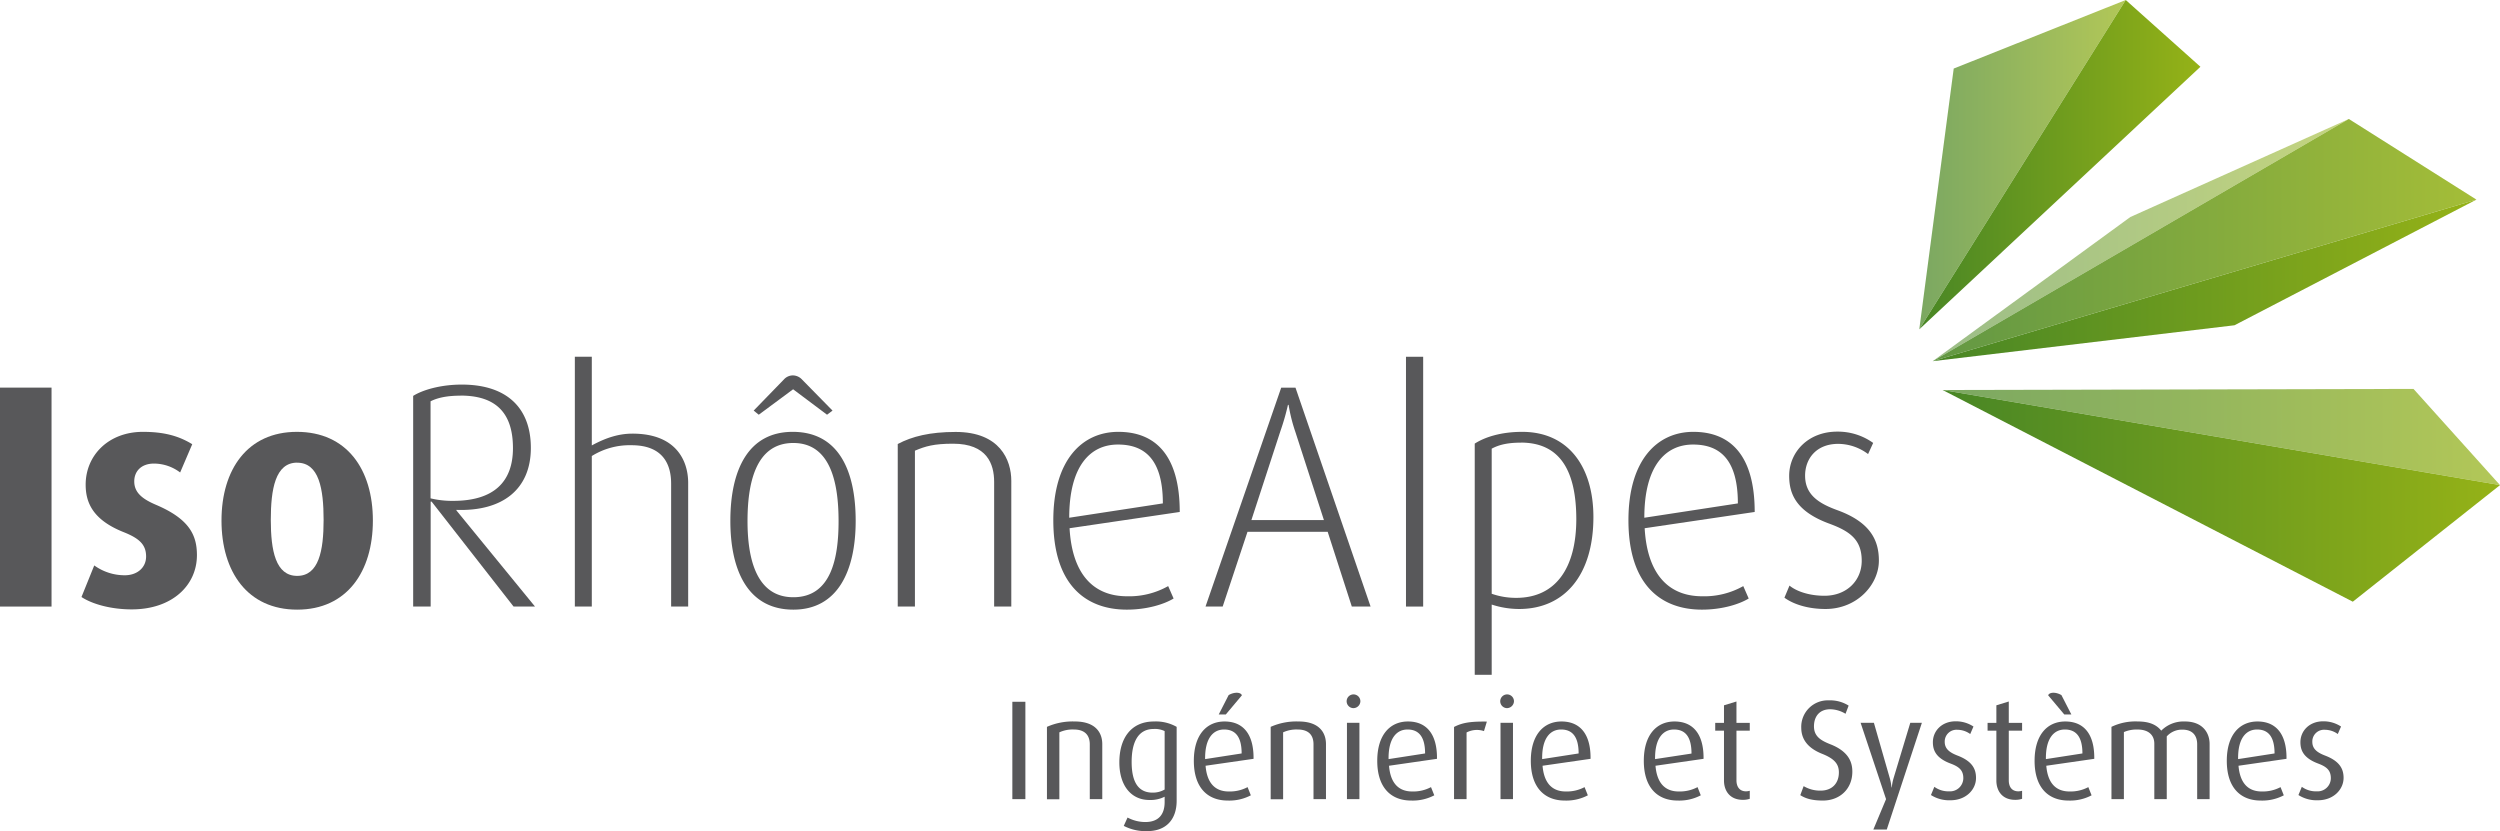 <svg xmlns="http://www.w3.org/2000/svg" xmlns:xlink="http://www.w3.org/1999/xlink" viewBox="0 0 884.33 293.99"><defs><style>.cls-1{fill:none;}.cls-2{clip-path:url(#clip-path);}.cls-3{fill:#58585a;}.cls-4,.cls-6{opacity:0.72;}.cls-4{fill:url(#linear-gradient);}.cls-5{fill:url(#linear-gradient-2);}.cls-6{fill:url(#linear-gradient-3);}.cls-7{fill:url(#linear-gradient-4);}.cls-8{fill:url(#linear-gradient-5);}.cls-9{opacity:0.86;fill:url(#linear-gradient-6);}.cls-10{opacity:0.55;fill:url(#linear-gradient-7);}</style><clipPath id="clip-path" transform="translate(-40.66 -49.44)"><rect class="cls-1" width="965.64" height="392.88"/></clipPath><linearGradient id="linear-gradient" x1="678.91" y1="58.24" x2="751.94" y2="58.24" gradientUnits="userSpaceOnUse"><stop offset="0" stop-color="#488625"/><stop offset="1" stop-color="#95b217"/></linearGradient><linearGradient id="linear-gradient-2" x1="678.91" y1="58.24" x2="778.36" y2="58.24" xlink:href="#linear-gradient"/><linearGradient id="linear-gradient-3" x1="687.15" y1="154.58" x2="884.33" y2="154.58" xlink:href="#linear-gradient"/><linearGradient id="linear-gradient-4" x1="687.15" y1="175.4" x2="884.33" y2="175.4" xlink:href="#linear-gradient"/><linearGradient id="linear-gradient-5" x1="683.65" y1="99.19" x2="875.99" y2="99.19" xlink:href="#linear-gradient"/><linearGradient id="linear-gradient-6" x1="683.65" y1="84.92" x2="875.99" y2="84.92" xlink:href="#linear-gradient"/><linearGradient id="linear-gradient-7" x1="683.65" y1="84.92" x2="830.85" y2="84.92" xlink:href="#linear-gradient"/></defs><g id="Calque_2" data-name="Calque 2"><g id="Calque_1-2" data-name="Calque 1"><g class="cls-2"><path class="cls-3" d="M40.66,264V186.55H58.89V264Z" transform="translate(-40.66 -49.44)"/><path class="cls-3" d="M87.25,265c-7.42,0-14.06-1.91-17.77-4.38L74,249.45a18.39,18.39,0,0,0,10.8,3.48c4.5,0,7.54-2.8,7.54-6.63,0-4-2.14-6.3-7.76-8.55-11.14-4.38-13.62-10.58-13.62-16.88,0-10.36,8.1-18.67,20.25-18.67,7.54,0,12.71,1.46,17.45,4.37l-4.28,10a15.44,15.44,0,0,0-9.23-3.15c-4.61,0-7,2.81-7,6.3,0,4.05,3,6.3,7.76,8.32,11.71,5,14.41,10.69,14.41,17.77C110.32,256.42,101.65,265,87.25,265Z" transform="translate(-40.66 -49.44)"/><path class="cls-3" d="M145.78,265.09c-17.54,0-26.77-13.38-26.77-31.51s9.23-31.38,26.67-31.38c17.66,0,26.88,13.27,26.88,31.38S163.34,265.09,145.78,265.09Zm0-52c-7.76,0-9.33,9.44-9.33,20.26s1.68,19.8,9.33,19.8,9.35-8.89,9.35-19.8S153.55,213.11,145.78,213.11Z" transform="translate(-40.66 -49.44)"/><path class="cls-3" d="M222.33,264l-29-37.13H193V264h-6.19V189.48c3.15-2,9.46-4,17.21-4,15.88,0,24.42,8.22,24.42,22.4,0,14.62-10,22.49-26.33,21.92V230l27.8,34Zm-18.79-74.6c-4.5,0-8,.67-10.58,2v34.32a32.79,32.79,0,0,0,8,.89c14.29,0,21.15-6.63,21.15-18.67C222.1,195.22,215.8,189.37,203.54,189.37Z" transform="translate(-40.66 -49.44)"/><path class="cls-3" d="M278.06,264V220.54c0-7-3-13.61-14-13.61A25.35,25.35,0,0,0,250,210.75V264H244V175.64H250V207c5.51-3,10-4.17,14.4-4.17,15.42,0,19.69,9.56,19.69,17.44V264Z" transform="translate(-40.66 -49.44)"/><path class="cls-3" d="M321.29,265.09c-16,0-22.28-13.74-22.28-31.4,0-18,6.3-31.49,22.05-31.49,16.1,0,22.28,13.5,22.28,31.49C343.34,251.35,337,265.09,321.29,265.09Zm0-58.95c-13.62,0-16.21,14.84-16.21,27.67S308,260.7,321.29,260.7c13.5,0,16-14.07,16-26.89S334.79,206.14,321.29,206.14Zm11.92-10-12-9-12.15,9-1.8-1.46,10.68-11a4.3,4.3,0,0,1,3.15-1.45,4.49,4.49,0,0,1,3.26,1.45l10.8,11Z" transform="translate(-40.66 -49.44)"/><path class="cls-3" d="M392.32,264v-44.1c0-6.31-2.49-13.51-14.52-13.51-6.75,0-9.79.89-13.5,2.47V264h-6.08v-57.5c5.07-2.69,11.37-4.27,20.48-4.27,15.64,0,19.69,9.9,19.69,17.32V264Z" transform="translate(-40.66 -49.44)"/><path class="cls-3" d="M419,236.29c.9,16.09,8.32,24.07,20.36,24.07a28,28,0,0,0,14.52-3.6l1.92,4.39c-3.27,2-9.35,3.94-16.55,3.94-14.62,0-26-8.89-26-31.62,0-21.37,10.24-31.27,23-31.27,13.06,0,21.72,8.2,21.72,28.34Zm17.1-29.6c-9.68,0-17.22,7.44-17.22,25.89L452,227.51C452,212.32,445.9,206.69,436.11,206.69Z" transform="translate(-40.66 -49.44)"/><path class="cls-3" d="M518.84,264l-8.54-26.45H481.94L473.16,264h-6.07l26.77-77.42h5.06L525.48,264Zm-20-61.88a57.34,57.34,0,0,1-2.36-9.46h-.23a84.22,84.22,0,0,1-2.69,9.34l-10.24,31.4h25.65Z" transform="translate(-40.66 -49.44)"/><path class="cls-3" d="M538,264V175.64h6.08V264Z" transform="translate(-40.66 -49.44)"/><path class="cls-3" d="M578,264.86a31.39,31.39,0,0,1-9.68-1.57v24.86h-6V206.36c3.5-2.26,9.23-4.16,16.77-4.16,16.54,0,25.21,12.6,25.21,30.15C604.29,252.93,594.05,264.86,578,264.86Zm.67-58.84c-4.5,0-7.64.67-10.35,2.13v51.32a25.86,25.86,0,0,0,8.66,1.45c14,0,21.27-10.57,21.27-27.9C598.21,216.71,593,206,578.63,206Z" transform="translate(-40.66 -49.44)"/><path class="cls-3" d="M622.43,236.29c.9,16.09,8.32,24.07,20.36,24.07a28,28,0,0,0,14.52-3.6l1.92,4.39c-3.27,2-9.35,3.94-16.54,3.94-14.63,0-26-8.89-26-31.62,0-21.37,10.24-31.27,22.95-31.27,13.06,0,21.71,8.2,21.71,28.34Zm17.11-29.6c-9.68,0-17.23,7.44-17.23,25.89l33.09-5.07C655.4,212.32,649.32,206.69,639.54,206.69Z" transform="translate(-40.66 -49.44)"/><path class="cls-3" d="M686.38,264.86c-6.19,0-11.36-1.68-14.51-4l1.79-4.28c2.15,1.8,6.53,3.6,12.38,3.6,7.88,0,13.17-5.4,13.17-12.37,0-7.33-4-10.36-11.25-13.06-12.15-4.39-14.41-10.8-14.41-17,0-8.32,6.64-15.63,17-15.63a21.4,21.4,0,0,1,12.71,4l-1.8,3.94a17.71,17.71,0,0,0-10.58-3.61c-7.65,0-11.7,5.17-11.7,11.25,0,6.75,4.84,9.79,11.25,12.15,11.93,4.28,14.85,10.8,14.85,17.9C705.28,256.2,697.63,264.86,686.38,264.86Z" transform="translate(-40.66 -49.44)"/><polygon class="cls-4" points="678.91 116.49 691.09 24.25 751.94 0 678.91 116.49"/><polygon class="cls-5" points="751.94 0 678.91 116.49 778.36 23.62 751.94 0"/><polygon class="cls-6" points="687.15 137.95 853.73 137.57 884.33 171.6 687.15 137.95"/><polygon class="cls-7" points="884.33 171.6 687.15 137.95 832.26 212.84 884.33 171.6"/><polygon class="cls-8" points="683.65 127.76 790.4 115.06 875.99 70.61 683.65 127.76"/><polygon class="cls-9" points="683.65 127.76 830.85 42.08 875.99 70.61 683.65 127.76"/><polygon class="cls-10" points="683.65 127.76 830.85 42.08 753.58 76.76 683.65 127.76"/><path class="cls-3" d="M398.76,332.12V297.68h4.61v34.44Z" transform="translate(-40.66 -49.44)"/><path class="cls-3" d="M426.15,332.12V312.74c0-2.49-1.06-5.25-5.66-5.25a11.22,11.22,0,0,0-5.1,1v23.67H411V306.55a22.41,22.41,0,0,1,9.86-1.9c7.51,0,9.71,4.15,9.71,8v19.47Z" transform="translate(-40.66 -49.44)"/><path class="cls-3" d="M446.53,343.43a16.7,16.7,0,0,1-8.36-1.85l1.34-2.95a13.42,13.42,0,0,0,6.26,1.59c5,0,6.86-3,6.86-7.05v-1.91a11,11,0,0,1-5.41,1.16c-6.45,0-10.61-5.11-10.61-13.3,0-8.57,4.16-14.47,12.27-14.47a14.93,14.93,0,0,1,8,1.9v26.12C456.88,339.48,453,343.43,446.53,343.43Zm6.1-35.38a7.88,7.88,0,0,0-3.85-.75c-5.46,0-7.82,4.55-7.82,11.66,0,7,2.27,10.86,7.42,10.86a8.31,8.31,0,0,0,4.25-1.1Z" transform="translate(-40.66 -49.44)"/><path class="cls-3" d="M467.11,320.31c.49,6.1,3.35,9.1,8.2,9.1a13.4,13.4,0,0,0,6.66-1.54l1.15,2.9a16.35,16.35,0,0,1-8.16,1.85c-7.06,0-12-4.46-12-14.06,0-9.16,4.5-13.91,10.86-13.91s10.36,4.2,10.26,13.21Zm6.55-12.82c-3.91,0-6.8,3.15-6.71,10.47l12.92-2C479.87,309.89,477.52,307.49,473.66,307.49Zm.6-5.31h-2.5l3.5-6.85c1.8-1.11,4.26-1.15,4.7.06Z" transform="translate(-40.66 -49.44)"/><path class="cls-3" d="M505.29,332.12V312.74c0-2.49-1-5.25-5.64-5.25a11.3,11.3,0,0,0-5.11,1v23.67h-4.4V306.55a22.35,22.35,0,0,1,9.86-1.9c7.51,0,9.7,4.15,9.7,8v19.47Z" transform="translate(-40.66 -49.44)"/><path class="cls-3" d="M519.33,299.93a2.43,2.43,0,1,1,2.54-2.39A2.49,2.49,0,0,1,519.33,299.93Zm-2.21,32.19v-27h4.41v27Z" transform="translate(-40.66 -49.44)"/><path class="cls-3" d="M532,320.31c.49,6.1,3.35,9.1,8.2,9.1a13.32,13.32,0,0,0,6.65-1.54l1.16,2.9a16.39,16.39,0,0,1-8.17,1.85c-7.05,0-12-4.46-12-14.06,0-9.16,4.51-13.91,10.87-13.91s10.35,4.2,10.26,13.21Zm6.55-12.82c-3.9,0-6.8,3.15-6.71,10.47l12.92-2C544.76,309.89,542.4,307.49,538.55,307.49Z" transform="translate(-40.66 -49.44)"/><path class="cls-3" d="M565.59,308.05a7.91,7.91,0,0,0-6.16.49v23.58H555V306.59c2.66-1.35,5.2-2,11.61-1.9Z" transform="translate(-40.66 -49.44)"/><path class="cls-3" d="M573.66,299.93a2.43,2.43,0,1,1,2.54-2.39A2.52,2.52,0,0,1,573.66,299.93Zm-2.22,32.19v-27h4.41v27Z" transform="translate(-40.66 -49.44)"/><path class="cls-3" d="M586.31,320.31c.51,6.1,3.36,9.1,8.22,9.1a13.34,13.34,0,0,0,6.64-1.54l1.16,2.9a16.33,16.33,0,0,1-8.17,1.85c-7,0-12-4.46-12-14.06,0-9.16,4.51-13.91,10.86-13.91s10.38,4.2,10.27,13.21Zm6.56-12.82c-3.91,0-6.8,3.15-6.7,10.47l12.9-2C599.07,309.89,596.73,307.49,592.87,307.49Z" transform="translate(-40.66 -49.44)"/><path class="cls-3" d="M626.26,320.31c.5,6.1,3.36,9.1,8.21,9.1a13.5,13.5,0,0,0,6.67-1.54l1.14,2.9a16.33,16.33,0,0,1-8.15,1.85c-7.06,0-12-4.46-12-14.06,0-9.16,4.51-13.91,10.86-13.91s10.37,4.2,10.27,13.21Zm6.56-12.82c-3.9,0-6.81,3.15-6.71,10.47L639,316C639,309.89,636.67,307.49,632.82,307.49Z" transform="translate(-40.66 -49.44)"/><path class="cls-3" d="M657.2,332.37c-4.9,0-6.71-3.5-6.71-6.81V307.9h-3.1v-2.77h3.1v-6.2l4.41-1.35v7.55h4.71v2.77H654.9v17.56c0,2.15,1,3.9,3.4,3.9a5.48,5.48,0,0,0,1.31-.2V332A7.59,7.59,0,0,1,657.2,332.37Z" transform="translate(-40.66 -49.44)"/><path class="cls-3" d="M685.48,332.62c-3.89,0-6.2-.75-8-1.91l1.19-3.19a11.3,11.3,0,0,0,6,1.59c4,0,6.46-2.54,6.46-6.45,0-3.06-1.7-4.9-6-6.6-5.76-2.31-7.31-5.86-7.31-9.22a9.37,9.37,0,0,1,9.71-9.66,12.26,12.26,0,0,1,7.05,1.86l-1.1,2.89a10.6,10.6,0,0,0-5.44-1.6c-3.65,0-5.72,2.41-5.72,6.06s2.62,5.05,5.76,6.31c6.8,2.65,7.81,6.66,7.81,9.71C695.9,328.41,691.55,332.62,685.48,332.62Z" transform="translate(-40.66 -49.44)"/><path class="cls-3" d="M708.07,342.88h-4.75l4.5-10.76-9-27h4.7l5.56,19.38a16.64,16.64,0,0,1,.65,3.46h.11a18.23,18.23,0,0,1,.7-3.46l5.85-19.38h4.1Z" transform="translate(-40.66 -49.44)"/><path class="cls-3" d="M730.61,332.52a12,12,0,0,1-6.91-1.85l1.2-2.91a8.39,8.39,0,0,0,5.25,1.6,4.69,4.69,0,0,0,5-4.64c0-2.81-1.51-4.06-4.47-5.17-5.25-1.95-6.3-4.75-6.3-7.56,0-4,3.15-7.4,8.06-7.4a11.25,11.25,0,0,1,6.3,1.85l-1.15,2.65a7.73,7.73,0,0,0-4.5-1.5,4.16,4.16,0,0,0-4.52,4.26c0,2.6,1.92,3.85,4.52,4.86,5.26,2,6.55,4.8,6.55,7.9C739.66,328.72,736.11,332.52,730.61,332.52Z" transform="translate(-40.66 -49.44)"/><path class="cls-3" d="M753.53,332.37c-4.9,0-6.69-3.5-6.69-6.81V307.9h-3.11v-2.77h3.11v-6.2l4.39-1.35v7.55h4.71v2.77h-4.71v17.56c0,2.15.95,3.9,3.42,3.9a5.25,5.25,0,0,0,1.29-.2V332A7.42,7.42,0,0,1,753.53,332.37Z" transform="translate(-40.66 -49.44)"/><path class="cls-3" d="M764.5,320.31c.5,6.1,3.36,9.1,8.21,9.1a13.4,13.4,0,0,0,6.66-1.54l1.15,2.9a16.32,16.32,0,0,1-8.16,1.85c-7.06,0-12-4.46-12-14.06,0-9.16,4.49-13.91,10.86-13.91s10.36,4.2,10.25,13.21Zm6.57-12.82c-3.91,0-6.81,3.15-6.71,10.47l12.92-2C777.28,309.89,774.91,307.49,771.07,307.49Zm-.2-5.31-5.71-6.79c.45-1.21,2.9-1.17,4.7-.06l3.51,6.85Z" transform="translate(-40.66 -49.44)"/><path class="cls-3" d="M817.87,332.12V312.7c0-2.7-1.31-5.16-5.2-5.16a7.19,7.19,0,0,0-5.56,2.39v22.19h-4.4V312.5c0-3-2-5-5.91-5a11.32,11.32,0,0,0-4.85.9v23.73h-4.4V306.55a19.49,19.49,0,0,1,9.36-1.9c4.14,0,6.65,1.24,8.25,3.25a11.09,11.09,0,0,1,8.36-3.25c6.45,0,8.75,4.2,8.75,7.94v19.53Z" transform="translate(-40.66 -49.44)"/><path class="cls-3" d="M832.49,320.31c.52,6.1,3.36,9.1,8.21,9.1a13.4,13.4,0,0,0,6.66-1.54l1.15,2.9a16.35,16.35,0,0,1-8.16,1.85c-7.06,0-12-4.46-12-14.06,0-9.16,4.51-13.91,10.86-13.91s10.36,4.2,10.26,13.21Zm6.57-12.82c-3.92,0-6.82,3.15-6.71,10.47l12.89-2C845.24,309.89,842.91,307.49,839.06,307.49Z" transform="translate(-40.66 -49.44)"/><path class="cls-3" d="M860.59,332.52a11.92,11.92,0,0,1-6.9-1.85l1.2-2.91a8.4,8.4,0,0,0,5.26,1.6,4.67,4.67,0,0,0,5-4.64c0-2.81-1.5-4.06-4.44-5.17-5.26-1.95-6.32-4.75-6.32-7.56,0-4,3.16-7.4,8.06-7.4a11.28,11.28,0,0,1,6.31,1.85l-1.15,2.65a7.73,7.73,0,0,0-4.5-1.5,4.15,4.15,0,0,0-4.51,4.26c0,2.6,1.9,3.85,4.51,4.86,5.25,2,6.55,4.8,6.55,7.9C869.65,328.72,866.09,332.52,860.59,332.52Z" transform="translate(-40.66 -49.44)"/></g></g></g></svg>